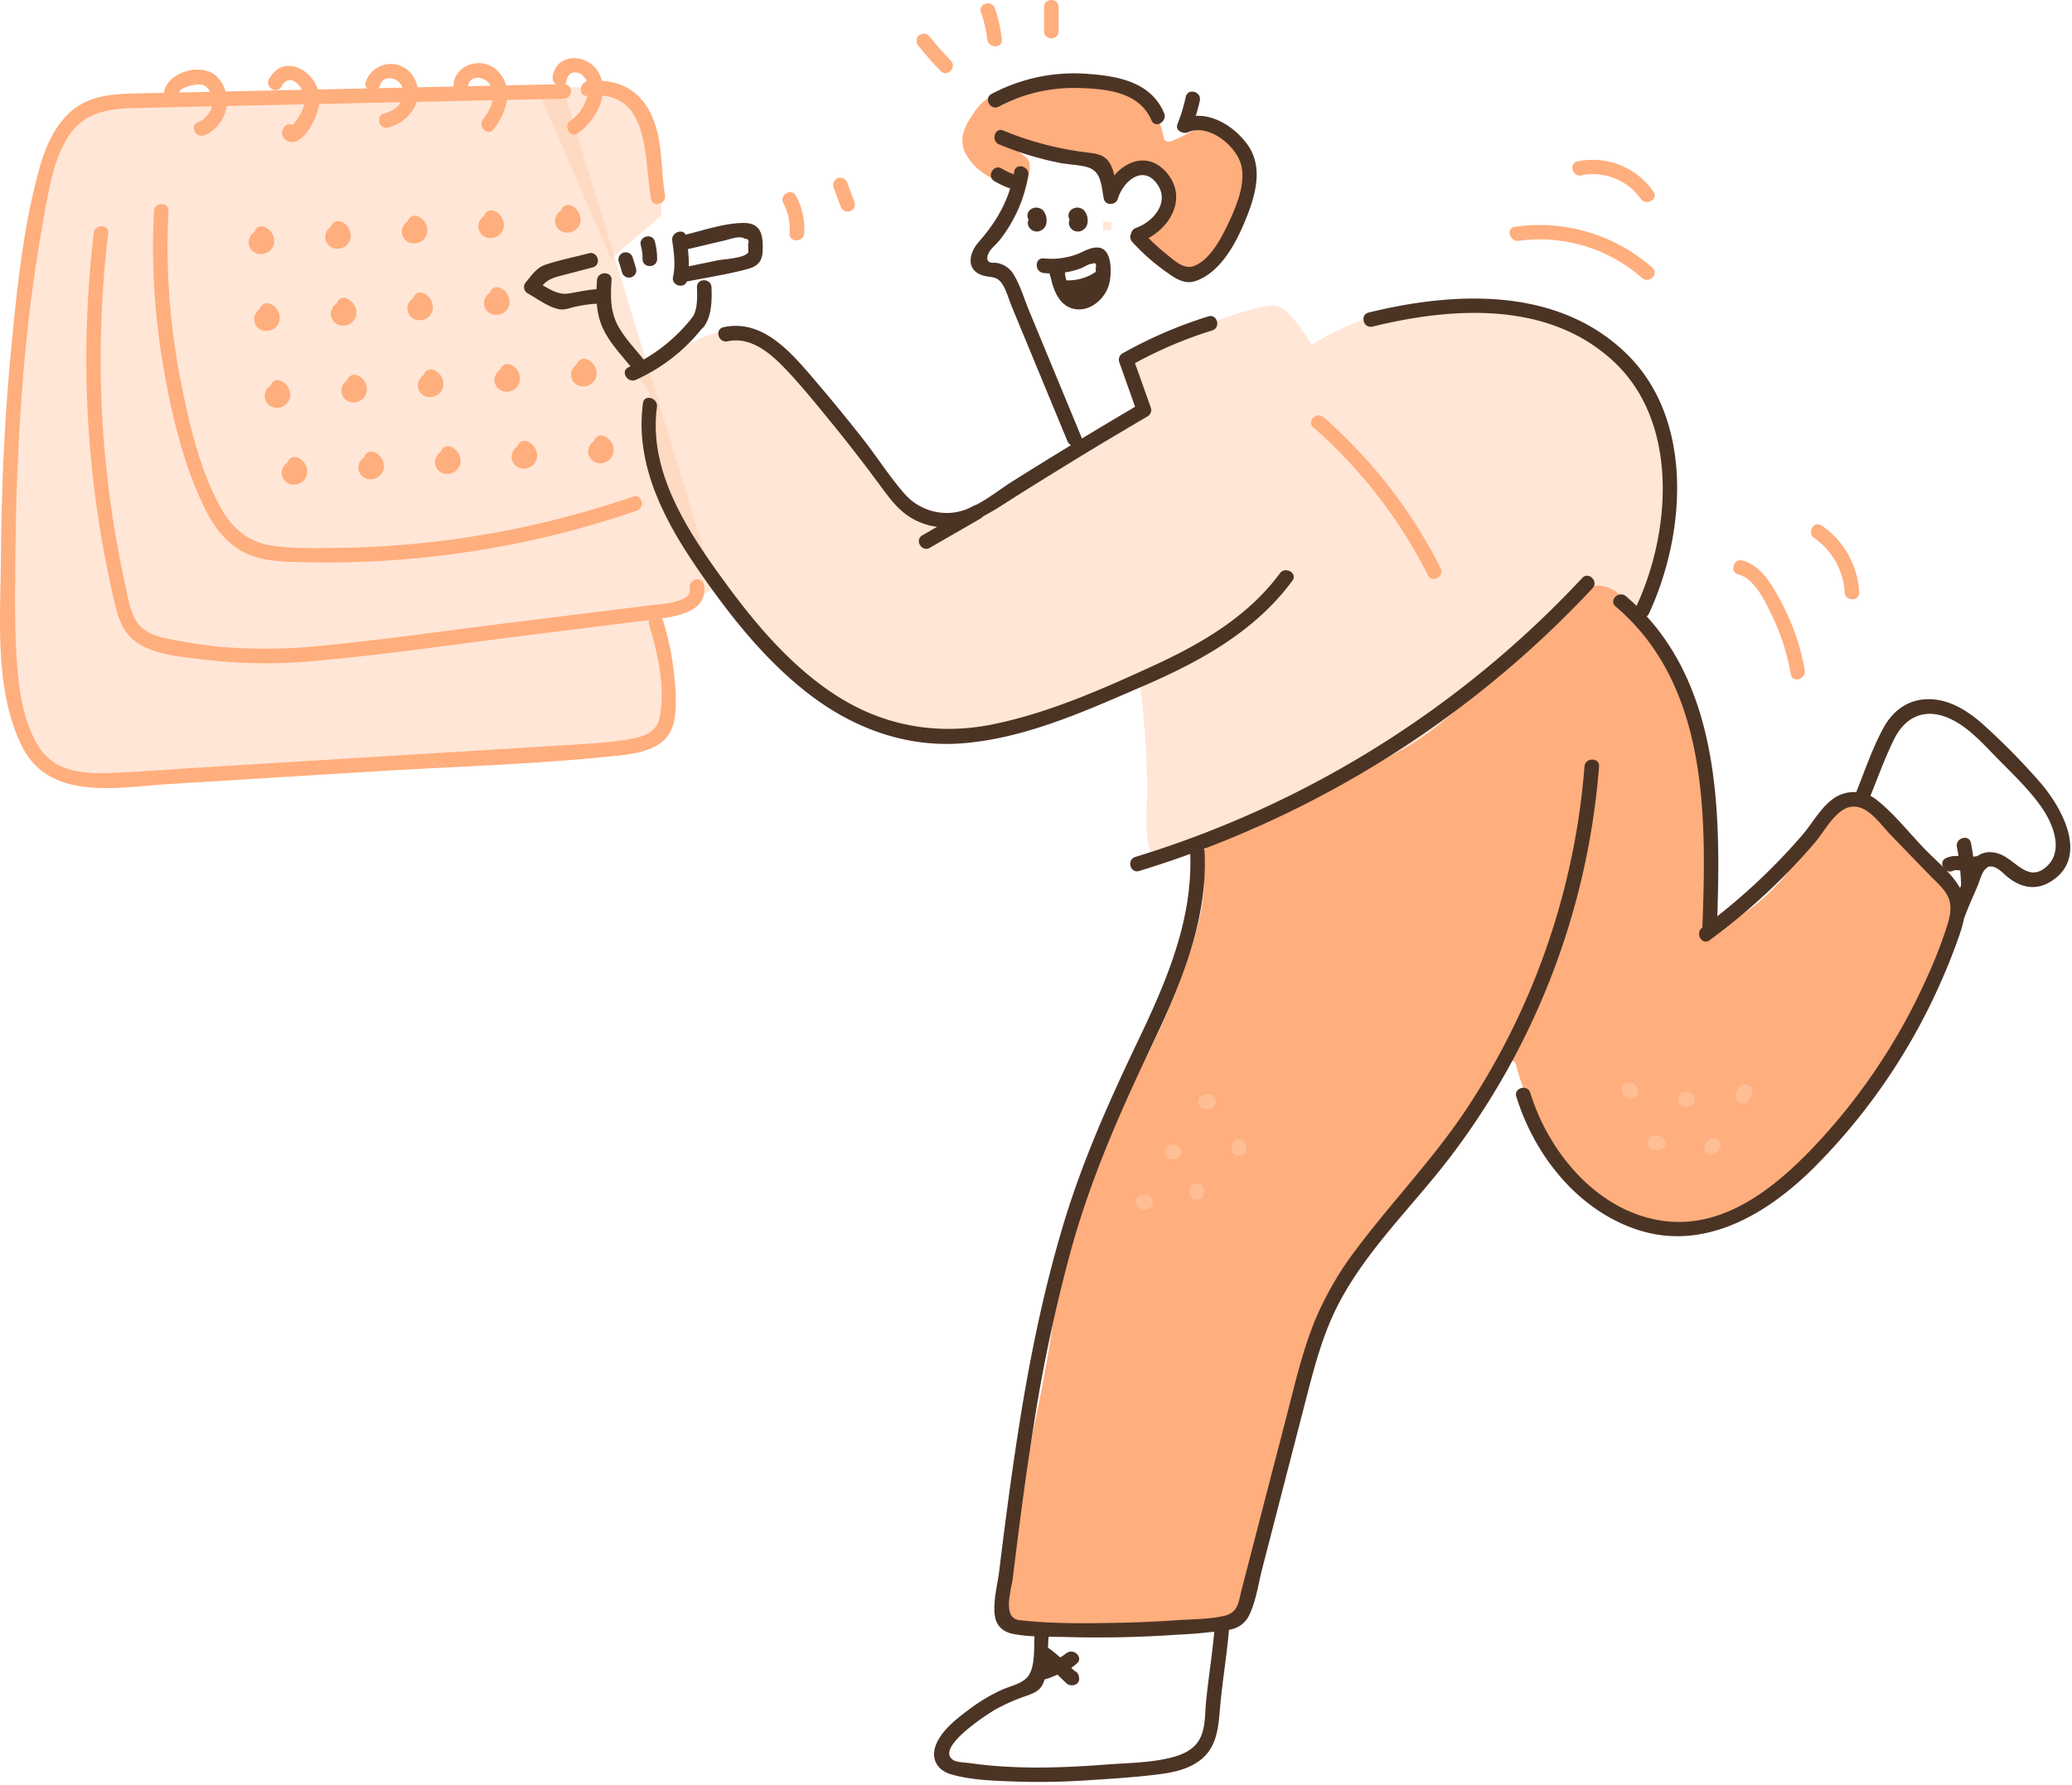 <svg width="527" height="454" viewBox="0 0 527 454" fill="none" xmlns="http://www.w3.org/2000/svg">
    <path opacity=".5" d="M171.555 90.229s12.543-11.233 22.723-2.885c10.181 8.348 22.236 23.566 26.396 28.953 4.16 5.386 8.431 19.998 27.781 12.598 19.351-7.4 40.471-20.974 40.799-22.388.327-1.415 2.39-.279.237-6.355-2.153-6.077-5.721-8.362 4.285-12.487s27.914-11.15 31.412-9.756c3.498 1.394 8.432 9.819 8.432 9.819s20.158-13.888 44.428-9.819c24.27 4.07 43.251 10.062 45.209 33.803 1.958 23.74-6.543 50.609-14.772 58.288-8.229 7.679-89.889 51.62-89.889 51.62l-6.173-10.689-18.382 7.323s-2.989-.111-2.376-13.239-1.819-32.088-1.819-32.088-38.325 17.246-52.261 14.396c-13.936-2.85-32.854-12.682-39.864-20.396-7.01-7.714-25.908-30.067-27.782-36.569-1.875-6.501-3.798-28.457-4.982-30.66-1.185-2.201-3.331-3.4-2.397-4.926.933-1.526 8.995-4.543 8.995-4.543z" fill="#FFCEB1"/>
    <path d="M318.269 211.161s-14.815-.822-12.341 10.968-12.863 45.634-16.675 50.477c-3.811 4.842-18.744 37.3-20.778 58.142-2.035 20.841-10.508 53.027-11.602 61.841-1.094 8.815-3.484 21.602 1.679 22.124 5.163.523 43.453-.906 43.453-.906s13.936 4.181 17.023-14.389c3.087-18.57 15.414-61.751 17.887-68.329 2.474-6.578 29.726-34.416 33.58-42.094 3.853-7.679 13.936-23.518 15.162-17.964 1.227 5.553 12.633 38.763 30.771 39.76 18.138.996 29.448 1.017 43.147-14.584 13.699-15.602 32.13-43.6 32.889-48.268.76-4.669 11.986-12.857-2.571-28.918-14.556-16.062-20.319-23.141-28.75-6.968-8.432 16.173-20.124 21.733-20.124 21.733s-5.798 4.878-5.798-8.564c0-13.441 1.478-40.686-8.292-52.874-9.769-12.187-14.249-28.457-25.168-21.865-10.92 6.591-27.176 30.443-45.293 40.317M259.089 50.734s4.926-8.431 1.784-10.793c-3.143-2.363-5.826-4.655-2.579-3.554 3.248 1.1 20.417 3.602 21.518 5.08 1.101 1.477 3.01 5.888 3.01 5.888s5.749-8.362 10.452-3.937c4.704 4.424 6.829 4.877 3.805 8.877-3.024 4-9.059 7.08-4.181 10.78 4.878 3.7 5.317 11.037 12.173 5.88 6.857-5.156 13.776-14.883 12.731-21.335-1.045-6.453-1.352-13.644-7.212-15.498-5.86-1.853-13.887 6.808-14.633 2.836-.746-3.971-3.637-13.239-11.741-13.239s-30.116-1.317-35.252 5.26c-5.135 6.579-5.574 10.181-1.338 14.913 4.237 4.731 11.379 5.038 11.463 8.842z" fill="#FFAE7D"/>
    <path opacity=".5" d="m166.88 158.475 15.023-9.017-38.422-126.206-109.74 2.383c-3.485.077-7.108.174-10.341 1.52-8.216 3.413-11.24 13.315-12.961 22.04-6.913 35.084-8.613 71.004-8.362 106.758.07 9.894.32 19.984 3.61 29.321 1.268 3.596 3.066 7.157 6.04 9.554 5.102 4.111 12.32 3.916 18.864 3.484l114.973-7.059a132.857 132.857 0 0 0 15.33-1.533c2.969-.53 6.202-1.47 7.784-4.041.947-1.547 1.128-3.443 1.205-5.261a63.3 63.3 0 0 0-3.003-21.943z" fill="#FFCEB1"/>
    <path opacity=".5" d="m155.41 65.806 12.849-10.954s-.202-16.465-4.828-23.245c-4.627-6.78-11.414-11.846-26.431-8.223" fill="#FFCEB1"/>
    <path d="M257.967 43.64c-1.198 7.01-4.334 12.543-8.982 17.846-3.073 3.484-3.163 8.055 2.167 8.842 1.707.25 2.711.32 3.763 1.916 1.052 1.596 1.686 3.98 2.446 5.812l4.717 11.393 9.421 22.778c.899 2.174 4.481 1.22 3.575-.982l-8.906-21.518-4.452-10.758c-1.213-2.934-2.174-6.272-3.805-8.99a6.171 6.171 0 0 0-4.376-3.093c-.543-.112-1.393.063-1.874-.216-.822-.509-.62-1.575-.056-2.564.565-.99 1.861-2.028 2.641-3.01a36.242 36.242 0 0 0 7.296-16.473c.397-2.335-3.171-3.331-3.575-.983zM254.176 36.749a81.29 81.29 0 0 0 15.379 4.69c2.209.432 4.696.46 6.863 1.045 3.819 1.031 3.659 4.815 4.334 8.076.384 1.853 3.08 1.672 3.568 0 1.394-4.676 6.745-8.954 10.243-3.359 2.843 4.543-1.393 9.289-5.609 10.759-2.23.78-1.268 4.362.982 3.568 7.003-2.453 12.425-10.599 7.017-17.33-5.748-7.114-14.11-1.826-16.201 5.38h3.568c-.543-2.635-.697-6.077-2.244-8.362-1.344-1.972-3.484-2.175-5.658-2.44a81.09 81.09 0 0 1-21.259-5.574c-2.202-.906-3.164 2.676-.983 3.575v-.028z" fill="#4C3425"/>
    <path d="M252.915 46.072a22.088 22.088 0 0 0 5.679 2.377c2.306.613 3.289-2.955.982-3.568a18.708 18.708 0 0 1-4.794-2.007c-2.09-1.22-3.923 1.979-1.867 3.198zM254.072 27.105a40.414 40.414 0 0 1 20.695-4.697c6.912.202 15.044 1.073 18.117 8.216.934 2.18 4.125.3 3.198-1.875-3.289-7.706-11.309-9.33-18.904-9.915a44.688 44.688 0 0 0-24.995 5.073c-2.09 1.142-.223 4.34 1.868 3.198h.021zM301.58 24.68a42.271 42.271 0 0 1-2.09 6.864c-.697 1.68 1.435 2.662 2.717 2.09 5.185-2.306 12.201 3.45 13.47 8.32 1.268 4.871-1.394 10.947-3.484 15.33-1.722 3.596-4.662 9.1-8.731 10.452-2.509.85-5.157-1.784-6.969-3.233a51.708 51.708 0 0 1-5.895-5.574c-1.609-1.756-4.222.864-2.613 2.62a53.494 53.494 0 0 0 8.578 7.58c2.397 1.687 4.717 3.394 7.714 2.293 6.229-2.292 10.041-9.511 12.403-15.218 2.557-6.202 4.878-13.644.481-19.594-3.791-5.108-10.571-9.003-16.807-6.223l2.717 2.09c.89-2.224 1.59-4.52 2.091-6.863.508-2.32-3.059-3.31-3.568-.982l-.014.048zM274.927 56.134a1.394 1.394 0 0 1-1.568.188 1.723 1.723 0 0 1-.432-.466c-.056-.147-.063-.147 0 0v.118c0 .056 0 .119.035.174.035.056 0 .077 0-.195-.014.1-.014.2 0 .3v-.21l.105-.23c.234-.376.643-.609 1.087-.62.619.021 1.156.433 1.337 1.025a1.86 1.86 0 0 0-2.278-1.296 1.902 1.902 0 0 0-1.289 2.278 2.306 2.306 0 0 0 2.892 1.603 2.612 2.612 0 0 0 1.818-2.613 3.83 3.83 0 0 0-.906-2.662 2.417 2.417 0 0 0-3.442 0 1.903 1.903 0 0 0 0 2.62 1.874 1.874 0 0 0 2.62 0l.021-.014zM264.51 56.134a1.394 1.394 0 0 1-1.568.188 1.686 1.686 0 0 1-.425-.466c-.063-.147-.07-.147 0 0v.292-.195c-.01.1-.01.2 0 .3v-.21l.105-.23a1.336 1.336 0 0 1 1.094-.62 1.44 1.44 0 0 1 1.33 1.025 1.86 1.86 0 0 0-2.271-1.296 1.902 1.902 0 0 0-1.296 2.278 2.313 2.313 0 0 0 2.892 1.603 2.612 2.612 0 0 0 1.818-2.613 3.832 3.832 0 0 0-.899-2.662 2.417 2.417 0 0 0-3.442 0 1.89 1.89 0 0 0 0 2.62c.726.711 1.887.711 2.613 0l.049-.014zM265.458 69.457c2.191.203 4.4.083 6.557-.355a20.412 20.412 0 0 0 2.926-.857c.76-.286 2.091-1.227 2.899-1.143.822-.411 1.101 0 .829 1.247.069.632.085 1.268.049 1.902a5.066 5.066 0 0 1-2.446 4.098c-3.895 2.46-5.135-2.885-5.616-5.575-.342-1.867-3.108-1.658-3.575 0a1.993 1.993 0 0 0 .272 1.86c1.428 1.875 4.641 0 3.198-1.867l.105.99h-3.575c.697 3.776 2.272 8.48 6.78 8.926 3.853.383 7.4-3.01 8.271-6.536.593-2.383.857-8.473-2.439-9.121-1.985-.39-3.985.947-5.734 1.63a18.816 18.816 0 0 1-8.501 1.073c-2.377-.202-2.363 3.484 0 3.707v.021z" fill="#4C3425"/>
    <path d="M270.691 74.997c3.4.257 6.791-.61 9.651-2.467l-1.875-3.191c-1.909 1.359-2.94 3.317-5.261 4.18-1.888.697-1.707 3.631.488 3.638 1.266.01 2.515-.3 3.63-.899 1.61-.815.885-3.568-.933-3.45h-.432c-2.363.161-2.383 3.868 0 3.708l.432-.035-.934-3.45a3.485 3.485 0 0 1-1.763.398l.495 3.637a12.532 12.532 0 0 0 3.358-1.776c1.046-.802 1.742-2.021 2.788-2.788 1.909-1.358.16-4.501-1.875-3.191a12.215 12.215 0 0 1-7.776 1.958c-2.376-.181-2.369 3.484 0 3.7l.007.028zM185.025 86.829c6.062-1.324 11.149 3.198 15.009 7.295 4.181 4.425 7.992 9.191 11.846 13.895a421.204 421.204 0 0 1 11.971 15.469c2.787 3.784 5.296 7.268 9.755 9.205 9.693 4.222 17.344-1.742 25.274-6.731a1229.408 1229.408 0 0 1 33.014-20.055 1.88 1.88 0 0 0 .851-2.09l-4.544-12.793-.85 2.09a107.257 107.257 0 0 1 20.967-9.059c2.265-.696 1.296-4.278-.982-3.574a111.715 111.715 0 0 0-21.852 9.428 1.867 1.867 0 0 0-.85 2.09l4.536 12.794.85-2.091a1278.96 1278.96 0 0 0-32.43 19.692c-4.661 2.927-9.615 7.372-15.26 8.013a14.287 14.287 0 0 1-12.291-4.829c-3.805-4.341-6.969-9.365-10.571-13.936a423.374 423.374 0 0 0-11.846-14.473c-5.923-6.926-13.316-16.173-23.594-13.936-2.327.509-1.338 4.076.99 3.568l.007.028z" fill="#4C3425"/>
    <path d="M163.528 102.584c-2.091 15.699 5.491 29.921 14.131 42.457 7.902 11.462 16.724 22.667 27.768 31.266 11.379 8.856 24.918 13.936 39.46 12.765 15.839-1.268 30.897-8.083 45.293-14.298 14.633-6.272 28.918-13.992 38.534-27.058 1.393-1.916-1.791-3.762-3.192-1.867-7.964 10.807-19.677 17.727-31.67 23.259-13.114 6.056-26.98 12.195-41.174 15.114-14.431 2.955-28.367.411-40.708-7.776-10.863-7.198-19.58-17.42-27.217-27.831-9.442-12.898-19.922-28.283-17.657-45.09.313-2.328-3.248-3.338-3.568-.983v.042zM161.737 96.612a45.034 45.034 0 0 0 17.065-13.385c1.45-1.861-1.149-4.495-2.62-2.62a42.656 42.656 0 0 1-16.319 12.807c-2.167.982-.286 4.18 1.874 3.198zM170.977 61.235c.418 2.947.906 6.201.209 9.142-.551 2.313 3.017 3.303 3.568.982.864-3.63.306-7.47-.202-11.114-.328-2.348-3.896-1.345-3.575.99z" fill="#4C3425"/>
    <path d="M151.842 71.29c-.306 4.487-.285 8.772 1.812 12.863 1.93 3.762 5.024 6.842 7.595 10.152 1.464 1.882 4.063-.76 2.62-2.62-2.167-2.787-4.717-5.372-6.487-8.445-2.174-3.763-2.132-7.728-1.839-11.95.16-2.377-3.54-2.363-3.701 0zM157.417 66.614l.76 2.557a1.852 1.852 0 1 0 3.567-.982l-.78-2.536a1.854 1.854 0 1 0-3.568.982l.021-.02zM162.992 62.412c.302 1.137.45 2.309.439 3.484 0 2.383 3.679 2.39 3.7 0a16.62 16.62 0 0 0-.572-4.46c-.62-2.299-4.181-1.323-3.567.983v-.007zM174.838 63.395c3.1-.697 6.187-1.47 9.288-2.174 1.443-.327 4.007-1.393 5.324-.502.864.035 1.136.488.829 1.352l.056 2.09c-.976 1.59-6.272 1.729-7.916 2.091l-9.505 1.958c-2.334.48-1.344 4.049.983 3.568 5.393-1.108 10.975-1.923 16.291-3.359 3.519-.947 3.923-2.933 3.798-6.355-.146-3.679-1.435-5.477-5.338-5.344-4.919.16-10.027 1.986-14.793 3.1-2.32.544-1.338 4.112.983 3.568v.007z" fill="#4C3425"/>
    <path d="M149.752 64.433c-3.638.962-7.449 1.693-11.017 2.906-2.25.766-3.442 2.599-4.919 4.383a1.872 1.872 0 0 0 .376 2.906c2.446 1.303 5.512 3.728 8.313 4.069 1.185.146 2.32-.32 3.484-.6a33.454 33.454 0 0 1 6.439-.87c2.376-.098 2.383-3.805 0-3.7-2.788.111-5.282.745-7.986 1.156-2.927.44-5.811-1.902-8.362-3.247l.377 2.906c1.825-2.216 2.724-3.296 5.623-4.056l8.682-2.278c2.3-.606 1.324-4.181-.989-3.575h-.021zM177.269 73.08c.084 2.649.209 5.93-1.436 8.16-1.393 1.917 1.791 3.763 3.192 1.868 2.028-2.739 2.055-6.76 1.944-10.027-.077-2.376-3.784-2.39-3.7 0zM289.741 221.557a262.832 262.832 0 0 0 115.308-71.917c1.624-1.742-.989-4.362-2.62-2.613a258.988 258.988 0 0 1-113.67 70.956c-2.272.697-1.303 4.271.982 3.574z" fill="#4C3425"/>
    <path d="M302.702 216.561c.85 17.26-6.09 33.21-13.379 48.456-7.288 15.246-14.075 30.465-18.932 46.686-4.913 16.41-8.362 33.224-11.052 50.122-1.337 8.362-2.501 16.724-3.595 25.085-.544 4.181-1.073 8.39-1.589 12.627-.439 3.595-1.672 8.006-1.094 11.608.418 2.641 2.258 4.07 4.801 4.53 4.46.808 9.323.641 13.839.759 9.142.242 18.28.047 27.412-.585 4.474-.193 8.935-.614 13.365-1.261a6.635 6.635 0 0 0 5.387-4.021c1.672-3.63 2.257-8.02 3.254-11.846l3.811-14.744 6.92-26.8c2.257-8.724 4.445-17.559 8.647-25.593 7.393-14.111 19.253-25.19 28.771-37.802a188.14 188.14 0 0 0 37.44-98.787c.181-2.376-3.526-2.363-3.7 0a183.912 183.912 0 0 1-29.482 86.3c-8.418 12.912-19.086 23.886-28.319 36.157a82.35 82.35 0 0 0-10.933 18.877c-3.093 7.713-4.954 15.859-7.03 23.886l-6.773 26.103-3.289 12.731-1.394 5.358c-.794 3.08-.815 5.805-4.411 6.627-3.895.892-8.299.843-12.292 1.122-4.557.316-9.123.522-13.699.62-8.598.181-17.476.32-26.04-.634-4.557-.509-2.125-7.581-1.749-10.703.516-4.209 1.043-8.418 1.582-12.626 1.087-8.474 2.258-16.933 3.603-25.371a402.415 402.415 0 0 1 10.083-47.112c5.03-17.629 12.305-34.039 20.158-50.553 7.359-15.476 14.215-31.726 13.351-49.216-.118-2.369-3.818-2.383-3.7 0h.028zM385.686 278.988c4.55 14.766 15.392 28.569 30.36 33.691 17.218 5.881 33.307-3.728 45.251-15.588a155.191 155.191 0 0 0 31.621-45.662 156.46 156.46 0 0 0 5.066-12.466c1.505-4.229 2.919-8.856.578-13.016-2.09-3.756-5.972-6.822-8.947-9.902-3.944-4.069-7.728-8.94-12.159-12.473a9.254 9.254 0 0 0-9.756-1.24c-4.006 1.916-6.494 6.836-9.302 10.09a154.723 154.723 0 0 1-25.448 23.559c-1.895 1.394-.055 4.613 1.868 3.198a161.425 161.425 0 0 0 18.744-16.117 152.652 152.652 0 0 0 8.215-8.94c2.3-2.724 5.066-8.097 8.759-8.842 4.327-.864 7.616 4.278 10.222 6.968l10.028 10.368c1.526 1.575 3.484 3.213 4.55 5.198 1.331 2.544.634 5.324-.168 7.895a117.775 117.775 0 0 1-4.989 12.78 154.187 154.187 0 0 1-26.701 40.924c-10.362 11.378-24.256 23.607-40.861 21.092-16.431-2.481-28.716-17.351-33.392-32.499-.696-2.272-4.271-1.303-3.567.982h.028z" fill="#4C3425"/>
    <path d="M410.924 154.273c23.622 20.082 23.127 53.438 22.061 81.757-.091 2.383 3.616 2.383 3.7 0 1.08-29.266 1.24-63.626-23.148-84.37-1.805-1.54-4.432 1.066-2.613 2.613zM263.284 414.198c-.544 3.581.397 9.755-2.014 12.466-1.575 1.755-4.564 2.285-6.745 3.309a44.072 44.072 0 0 0-7.421 4.404c-3.289 2.411-7.533 5.575-9.059 9.484-1.359 3.484.307 6.438 3.805 7.47 5.149 1.519 11.149 1.651 16.472 1.86 6.302.201 12.609.078 18.898-.369 5.755-.363 11.546-.739 17.267-1.45 3.783-.466 7.727-1.261 10.814-3.651 4.258-3.296 4.592-8.362 5.017-13.33.586-6.829 1.777-13.588 2.314-20.423.188-2.37-3.519-2.363-3.7 0-.502 6.403-1.589 12.723-2.195 19.113-.307 3.192-.091 6.871-1.847 9.7-1.435 2.313-3.993 3.484-6.529 4.181-5.477 1.47-11.456 1.484-17.086 1.902-6.515.495-13.051.836-19.587.739-3.366-.049-6.731-.21-10.076-.523a98.581 98.581 0 0 1-4.878-.578c-1.163-.175-3.303-.147-4.334-.83-4.613-3.024 8.557-11.553 10.912-12.891a49.416 49.416 0 0 1 8-3.484c1.797-.641 3.268-1.303 4.034-3.142 1.61-3.861.885-8.864 1.498-12.94.349-2.327-3.212-3.331-3.567-.983l.007-.034zM475.121 203.963c2.167-5.261 4.09-10.738 6.592-15.846 2.592-5.303 7.128-7.895 12.954-5.818 5.449 1.937 9.65 6.87 13.601 10.87 3.812 3.86 7.902 7.755 11.017 12.222 2.787 3.979 5.7 10.933 1.345 14.954-4.766 4.396-7.86-1.582-12.076-3.115-3.101-1.129-5.895-.188-7.407 2.745a109.141 109.141 0 0 0-4.947 12.09c-.83 2.237 2.745 3.205 3.567.989.997-2.696 2.216-5.288 3.317-7.936.544-1.317 1.268-4.453 2.975-4.697 1.708-.244 3.429 1.756 4.558 2.669 3.261 2.627 7.037 3.526 10.814 1.261 10.348-6.194 2.787-19.399-2.934-25.782-4.41-5.02-9.107-9.78-14.068-14.256-3.972-3.519-8.682-6.557-14.187-6.453-5.115.098-8.905 3.031-11.268 7.421-3.01 5.575-5.038 11.846-7.449 17.699-.905 2.202 2.676 3.157 3.568.983h.028zM236.484 139.347l12.863-7.414c2.091-1.184.202-4.383-1.867-3.191l-12.863 7.414c-2.091 1.185-.202 4.39 1.867 3.191z" fill="#4C3425"/>
    <path d="M349.11 83.073c20.458-5.01 44.826-6.557 61.389 8.954 16.563 15.511 14.501 43.244 5.7 62.198-.996 2.146 2.195 4.027 3.198 1.867 9.331-20.096 11.546-49.195-5.574-65.981-17.483-17.176-43.621-16.027-65.723-10.606-2.314.565-1.331 4.14.982 3.568h.028zM271.22 420.511a9.663 9.663 0 0 1-3.386 1.881c-1.115.348-2.091 1.164-3.31 1.08a1.867 1.867 0 0 0-1.784 1.394l-.111.32c-.781 2.258 2.787 3.226 3.567.983l.112-.321-1.784 1.394c1.812.132 3.198-.85 4.878-1.394a13.674 13.674 0 0 0 4.452-2.669c1.854-1.498-.78-4.097-2.62-2.62l-.014-.048z" fill="#4C3425"/>
    <path d="M264.552 422.239c2.459 1.651 4.571 3.999 6.759 5.999 1.059.969 3.351.397 3.156-1.31l-.042-.341c-.264-2.342-3.964-2.37-3.7 0l.042.341 3.157-1.31c-2.425-2.216-4.766-4.738-7.505-6.571-1.986-1.331-3.839 1.875-1.867 3.192zM497.732 215.467c.615 3.218.971 6.48 1.066 9.755.077 2.376 3.777 2.39 3.707 0a68.075 68.075 0 0 0-1.205-10.766c-.446-2.334-4.014-1.344-3.568.983v.028z" fill="#4C3425"/>
    <path d="M496.806 221.488c.871-.419 2.683.202 3.644.209a17.496 17.496 0 0 0 3.937-.439c2.328-.509 1.345-4.077-.982-3.575-1.54.322-3.123.381-4.683.174a6.186 6.186 0 0 0-3.784.432c-2.139 1.045-.264 4.237 1.868 3.199z" fill="#4C3425"/>
    <path d="M39.148 53.688a179.653 179.653 0 0 0 2.32 39.14c2.09 12.292 5.114 25.302 10.647 36.555 2.09 4.271 5.059 8.362 9.289 10.773 4.877 2.745 10.758 2.731 16.208 2.857a241.207 241.207 0 0 0 39.467-2.328 241.886 241.886 0 0 0 44.902-10.786c2.244-.767 1.282-4.341-.982-3.568a239.972 239.972 0 0 1-73.618 13.016c-5.805.098-11.846.279-17.595-.446-6.013-.752-10.27-3.964-13.274-9.128-5.749-9.894-8.46-22.36-10.654-33.447a174.8 174.8 0 0 1-3.003-42.61c.118-2.383-3.589-2.376-3.707 0v-.028z" fill="#FFAE7D"/>
    <path d="m143.481 21.398-106.96 2.328c-6.495.14-13.143.076-18.355 4.522-4.362 3.728-6.696 9.358-8.187 14.759-4.265 15.385-5.832 31.955-7.317 47.815C1.052 107.956.37 125.168.23 142.386c-.132 15.33-1.644 33.022 5.247 47.223 6.968 14.382 24.55 10.633 37.573 9.832l52.644-3.234c19.573-1.198 39.321-1.742 58.831-3.728 6.069-.62 14.856-1.101 16.724-8.264 1.059-4.041.599-8.814.174-12.919a69.327 69.327 0 0 0-2.752-13.295c-.697-2.271-4.279-1.303-3.568.983 2.209 7.149 4.132 15.915 2.703 23.413-.829 4.396-4.877 5.177-8.703 5.79-4.055.662-8.173.92-12.271 1.178-15.664.989-31.356 1.923-47 2.884l-48.483 2.976c-7.665.474-15.33 1.059-22.995 1.394-6.92.306-14.348-.196-18.452-6.599-4-6.272-5.107-14.529-5.623-21.769-.558-7.665-.432-15.448-.397-23.155.076-15.399.578-30.799 1.763-46.156a421.379 421.379 0 0 1 6.271-47.913c1.087-5.63 2.348-11.49 5.519-16.368 4.18-6.397 10.57-7.038 17.643-7.198 36.118-.795 72.236-1.58 108.354-2.355 2.376-.05 2.383-3.75 0-3.7l.049-.008z" fill="#FFAE7D"/>
    <path d="M23.86 59.318a270.577 270.577 0 0 0-.997 54.212 270.003 270.003 0 0 0 5.972 38.422c.745 3.206 1.484 6.557 3.56 9.205 4.293 5.491 13.54 5.86 19.852 6.662a130.315 130.315 0 0 0 27.824.306c18.208-1.595 36.36-4.341 54.491-6.592l31.217-3.902c5.114-.634 14.584-1.547 13.239-8.926-.418-2.341-3.985-1.352-3.567.983.662 3.679-7.756 3.999-9.693 4.243l-12.229 1.519-23.768 2.955c-16.104 2.007-32.207 4.355-48.366 5.881-8.147.842-16.354.949-24.52.32a111.87 111.87 0 0 1-11.484-1.602c-3.874-.746-8.432-1.331-10.703-4.962-1.75-2.787-2.216-6.501-2.913-9.671a264.267 264.267 0 0 1-2.3-11.7 269.998 269.998 0 0 1-3.065-24.472 270.546 270.546 0 0 1 1.1-52.895c.28-2.362-3.42-2.34-3.7 0l.05.014zM149.508 24.388c15.894-1.854 14.243 15.42 16.069 26.179.39 2.341 3.965 1.352 3.567-.983-1.24-7.316-.383-15.19-4.243-21.83-3.366-5.784-8.933-7.826-15.393-7.074-2.341.272-2.369 3.98 0 3.708zM45.398 23.746c.452-1.303 2.034-1.686 3.226-1.986 1.95-.488 3.595-.564 4.696 1.394 1.812 3.205.056 6.627-3.059 8.013-2.174.969-.292 4.181 1.868 3.199 5.637-2.502 7.588-10.111 3.17-14.738-3.581-3.749-11.81-1.68-13.47 3.157-.773 2.257 2.788 3.233 3.569.982v-.02zM71.584 22.018c2.292-4.146 6.117.62 5.93 3.554a8.954 8.954 0 0 1-1.394 3.965 17.117 17.117 0 0 1-1.498 2.09c-1.171.844-.92 1.75.738 2.725 1.24-2.042-1.965-3.902-3.198-1.867-1.45 2.39 1.268 4.515 3.519 3.296 2.982-1.631 5.316-6.732 5.574-9.965.495-6.877-8.724-13.163-12.849-5.672-1.15 2.09 2.042 3.958 3.191 1.868l-.013.006zM96.613 21.754c1.108-3.199 5.164-1.84 5.867.836.851 3.212-1.93 5.574-4.752 6.271-2.306.578-1.33 4.18.983 3.568 5.644-1.394 9.804-7.498 6.403-12.982a6.738 6.738 0 0 0-12.075 1.331c-.78 2.258 2.787 3.226 3.574.983v-.007zM118.953 22.13c.557-3.31 4.439-2.836 5.791-.384 1.588 2.885 0 6.223-1.854 8.55-1.47 1.847 1.129 4.48 2.613 2.62 3.435-4.313 5.477-10.793.808-15.107-3.595-3.316-10.076-1.728-10.933 3.331-.39 2.334 3.178 3.33 3.575.99z" fill="#FFAE7D"/>
    <path d="M144.136 20.45c.404-2.431 2.933-2.599 4.39-.933 1.108 1.26 1.157 2.968.906 4.515a10.167 10.167 0 0 1-4.348 6.654c-1.938 1.394-.084 4.572 1.867 3.199 4.627-3.254 8.438-10.076 5.198-15.602-2.752-4.69-10.563-5.003-11.581 1.185-.383 2.334 3.185 3.33 3.568.982zM67.626 58.865a2.927 2.927 0 0 0-2.787.056 3.365 3.365 0 0 0-1.491 1.993 2.99 2.99 0 0 0 2.856 3.714 3.4 3.4 0 0 0 3.485-2.64 3.902 3.902 0 0 0-2.648-4.342 1.868 1.868 0 0 0-2.279 1.29 1.91 1.91 0 0 0 1.296 2.278c-.418-.154.14.181-.174-.105.125.112.237.356.105.07 0 .063.153.411.104.174-.056-.125-.063-.104 0 .063v-.21c-.132.391.077-.299 0 .084.097-.209.111-.257.049-.146-.063.112-.042.077.097-.132.14-.21.265-.126 0 0-.264.125.39-.126 0 0-.216.056.397 0 .063 0 .272.048.334.056.195 0-.14-.056-.084 0 .16.09-.264-.146.175.175.223.272.05.098.091.564.098.404.007-.16-.09.397 0 .063-.098.23-.118.279-.042.16.077-.118.042-.076-.097.126.12-.112.12-.112 0 0a.53.53 0 0 1-.307.16h.112a1.01 1.01 0 0 1-.844-.112 1.91 1.91 0 0 0 2.537-.696c.418-.802.285-2.09-.697-2.537l-.014-.077zM87.109 57.507a2.927 2.927 0 0 0-2.788.056 3.4 3.4 0 0 0-1.512 1.992 2.982 2.982 0 0 0 2.864 3.707 3.393 3.393 0 0 0 3.484-2.634 3.895 3.895 0 0 0-2.648-4.34 1.846 1.846 0 0 0-2.271 1.288 1.902 1.902 0 0 0 1.289 2.279c-.418-.16.146.181-.174-.111.125.118.243.362.104.076 0 .063.153.411.105.174-.056-.125-.056-.111 0 .056v-.202c-.133.39.07-.307 0 .077.097-.202.111-.251.041-.14-.07.112-.041.07.098-.132.14-.202.265-.125 0-.042-.265.084.39-.118 0 0-.216.056.404 0 .063 0 .271.049.334.056.195 0-.14-.056-.084 0 .167.084-.272-.14.167.18.216.272.049.09.098.57.098.404 0-.168-.091.404 0 .07-.098.222-.112.278-.042.16.07-.119.042-.077-.098.118.119-.111.126-.111 0 0a.564.564 0 0 1-.313.16l.111-.035a.99.99 0 0 1-.836-.104c.894.483 2.01.176 2.53-.697.424-.794.285-2.09-.697-2.53l.014-.006zM106.591 56.148a2.947 2.947 0 0 0-2.787.05 3.435 3.435 0 0 0-1.512 1.999 2.995 2.995 0 0 0 2.864 3.707 3.38 3.38 0 0 0 3.484-2.634 3.91 3.91 0 0 0-2.641-4.348 1.867 1.867 0 0 0-2.278 1.296 1.909 1.909 0 0 0 1.296 2.279c-.418-.16.139.18-.181-.112.132.119.243.363.104.077 0 .063.16.41.105.174-.056-.237-.056-.111 0 .056v-.202c-.133.39.076-.307 0 .076.097-.209.111-.25.041-.139-.069.111-.041.07.105-.14.146-.208.265-.118 0-.034-.265.083.383-.126 0 0-.216.056.404 0 .063-.035.271.049.341.056.195 0-.147-.056-.077 0 .167.083-.272-.139.167.182.223.272.056.09.091.572.097.404.007-.167-.097.398 0 .07-.104.223-.118.279-.048.153.069-.125.042-.07-.098.126.126-.112.126-.119 0 0a.514.514 0 0 1-.313.153h.118a.982.982 0 0 1-.843-.111 1.896 1.896 0 0 0 2.495-.683c.425-.795.285-2.09-.662-2.53l.006-.007zM126.061 54.782a2.935 2.935 0 0 0-2.788.056 3.408 3.408 0 0 0-1.519 1.993 2.995 2.995 0 0 0 2.864 3.714 3.4 3.4 0 0 0 3.484-2.64 3.902 3.902 0 0 0-2.648-4.342c-.986-.263-2 .314-2.278 1.296a1.895 1.895 0 0 0 1.296 2.272c-.418-.154.139.181-.174-.105.125.112.237.363.097.07.035.063.161.411.105.181-.056-.23-.056-.111 0 .056v-.21c-.133.391.076-.299 0 .084.097-.209.111-.257.049-.139-.063.119-.042.07.097-.14.139-.208.265-.125 0-.034-.265.09.383-.125 0 0-.216.056.397 0 .063 0 .272.049.334.056.195 0s-.084 0 .16.09c-.272-.146.174.175.223.272.049.098.091.565.098.404.007-.16-.091.398 0 .063-.098.23-.119.279-.049.16.07-.118.042-.076-.091.126.119-.112.119-.119 0 0a.554.554 0 0 1-.306.153h.111a.99.99 0 0 1-.843-.111 1.909 1.909 0 0 0 2.55-.76c.419-.801.279-2.125-.696-2.536v.027zM145.571 53.424a2.926 2.926 0 0 0-2.787.055 3.422 3.422 0 0 0-1.512 1.993 2.981 2.981 0 0 0 2.857 3.707 3.393 3.393 0 0 0 3.484-2.634 3.895 3.895 0 0 0-2.648-4.34 1.853 1.853 0 0 0-2.271 1.288 1.902 1.902 0 0 0 1.289 2.279c-.418-.16.146.181-.175-.105.126.112.237.356.105.07 0 .063.153.411.105.174-.056-.125-.056-.111 0 .063v-.21c-.126.391.076-.299 0 .078.097-.203.118-.251.048-.14-.069.112-.042.07.098-.132.139-.202.265-.126 0-.042-.265.084.39-.118 0 0-.216.056.397 0 .063 0 .271.049.334.056.195 0-.14-.056-.084 0 .16.084-.265-.14.174.18.223.271.049.09.097.572.097.404 0-.167-.09.405 0 .07-.097.223-.111.279-.041.16.069-.118.041-.076-.098.119.119-.105.119-.112 0 0a.613.613 0 0 1-.313.16l.111-.035a1.01 1.01 0 0 1-.843-.104c.896.48 2.011.174 2.536-.697.418-.801.286-2.125-.662-2.536h-.021zM69.033 78.418a2.927 2.927 0 0 0-2.787.056 3.4 3.4 0 0 0-1.512 1.993 2.99 2.99 0 0 0 2.864 3.707 3.38 3.38 0 0 0 3.484-2.634 3.902 3.902 0 0 0-2.641-4.341 1.853 1.853 0 0 0-2.279 1.289 1.91 1.91 0 0 0 1.296 2.278c-.418-.16.14.181-.18-.111.132.118.243.362.104.076 0 .063.16.412.104.175-.055-.133-.055-.112 0 .055v-.202c-.132.39.077-.306 0 .077.098-.202.112-.25.042-.14-.07.112-.042.07.105-.139.146-.209.264-.118 0-.035-.265.084.383-.118 0 0-.216.056.404 0 .063 0 .271.05.34.056.195 0-.147-.055-.077 0 .167.084-.272-.14.167.181.223.272.055.09.09.571.097.404.007-.167-.097.404 0 .07-.104.223-.118.278-.048.153.07-.126.041-.07-.098.125.125-.111.125-.111 0 0a.564.564 0 0 1-.314.16l.119-.034a1.003 1.003 0 0 1-.843-.105c.893.483 2.009.176 2.53-.697.424-.794.285-2.09-.698-2.529l.007-.007zM88.516 77.06a2.913 2.913 0 0 0-2.787.048 3.428 3.428 0 0 0-1.477 1.993 2.996 2.996 0 0 0 2.864 3.714 3.394 3.394 0 0 0 3.484-2.634 3.91 3.91 0 0 0-2.648-4.348c-.986-.263-2 .314-2.279 1.296a1.91 1.91 0 0 0 1.296 2.279c-.418-.16.14.181-.174-.112.126.119.237.363.098.077 0 .056.16.411.104.174-.055-.237-.055-.111 0 .056V79.4c-.132.39.077-.307 0 .077.098-.21.112-.251.05-.14-.064.112-.043.07.097-.14.139-.208.264-.125 0-.034-.265.09.383-.126 0 0-.216.056.397 0 .062-.035.272.049.335.056.195 0-.139-.056-.083 0 .16.084-.271-.14.175.174.224.271.049.098.09.565.097.405.007-.16-.09.397 0 .062-.097.23-.118.279-.049.16.07-.118.042-.07-.09.126.118-.111.118-.118 0 0a.557.557 0 0 1-.307.153h.112a.99.99 0 0 1-.843-.111c.887.486 2 .196 2.536-.662.418-.802.279-2.09-.697-2.53l-.028-.028zM108.006 75.694a2.926 2.926 0 0 0-2.787.055 3.422 3.422 0 0 0-1.512 1.993 2.99 2.99 0 0 0 2.857 3.714 3.401 3.401 0 0 0 3.484-2.64 3.902 3.902 0 0 0-2.648-4.342 1.854 1.854 0 0 0-2.272 1.29 1.896 1.896 0 0 0 1.29 2.278c-.419-.154.146.181-.175-.105.126.112.237.356.105.07 0 .063.153.411.104.174-.055-.125-.055-.104 0 .063v-.21c-.125.391.077-.299 0 .084.098-.209.119-.257.049-.146-.07.112-.042.077.098-.132.139-.21.265-.126 0-.035-.265.09.39-.126 0 0-.216.056.397 0 .062 0 .272.049.335.056.196 0-.14-.056-.084 0 .16.09-.265-.146.174.175.223.265.049.09.097.572.097.411 0-.16-.09.398 0 .063-.097.23-.111.279-.041.16.069-.118.041-.076-.098.126.118-.112.118-.119 0 0a.566.566 0 0 1-.314.16h.112a1.01 1.01 0 0 1-.843-.111c.887.486 2 .196 2.536-.662.425-.802.286-2.126-.697-2.537l.014-.076zM127.489 74.335a2.926 2.926 0 0 0-2.787.055 3.398 3.398 0 0 0-1.512 1.993 2.986 2.986 0 0 0 2.863 3.707 3.38 3.38 0 0 0 3.485-2.634 3.903 3.903 0 0 0-2.641-4.34 1.854 1.854 0 0 0-2.279 1.288 1.903 1.903 0 0 0 1.289 2.279c-.411-.16.146.181-.174-.112.125.119.244.363.104.077 0 .063.161.411.105.174-.056-.125-.056-.111 0 .056v-.202c-.132.39.077-.307 0 .076.098-.202.111-.25.042-.139-.07.112-.042.07.097-.132.14-.202.272-.126 0-.042-.271.084.391-.119 0 0-.216.056.404 0 .063 0 .272.049.335.056.195 0-.139-.056-.076 0 .167.084-.271-.14.168.18.216.271.049.09.098.572.098.404 0-.167-.091.405 0 .07-.105.223-.118.279-.049.16.07-.118.042-.076-.097.119.125-.112.125-.112 0 0a.566.566 0 0 1-.314.16l.112-.035a.998.998 0 0 1-.837-.104c.894.483 2.01.175 2.53-.697.425-.794.285-2.09-.662-2.53l-.014-.006zM71.71 97.964a2.948 2.948 0 0 0-2.788.055 3.422 3.422 0 0 0-1.512 1.993 2.997 2.997 0 0 0 2.864 3.714 3.38 3.38 0 0 0 3.484-2.641 3.895 3.895 0 0 0-2.641-4.34c-.986-.264-2 .313-2.279 1.295a1.895 1.895 0 0 0 1.297 2.272c-.419-.153.139.188-.175-.105.126.119.237.363.098.07 0 .063.16.411.104.181-.055-.23-.055-.111 0 .056v-.209c-.132.397.077-.3 0 .084.098-.209.112-.258.05-.14-.064.119-.043.07.097-.139.14-.21.264-.126 0-.035-.265.091.383-.125 0 0-.216.056.397 0 .062 0 .265.049.335.056.196 0-.14-.056-.084 0 .16.091-.272-.147.174.174.223.271.049.098.09.565.097.405.007-.161-.097.397 0 .062-.104.23-.118.279-.048.161.07-.119.041-.077-.091.125.118-.112.118-.119 0 0a.558.558 0 0 1-.314.153h.119a.99.99 0 0 1-.843-.111 1.909 1.909 0 0 0 2.536-.739c.418-.801.279-2.125-.697-2.536v.007zM91.22 96.605a2.926 2.926 0 0 0-2.787.056 3.393 3.393 0 0 0-1.513 1.992 2.983 2.983 0 0 0 2.857 3.708 3.387 3.387 0 0 0 3.484-2.634 3.895 3.895 0 0 0-2.647-4.342 1.86 1.86 0 0 0-2.279 1.29 1.91 1.91 0 0 0 1.296 2.278c-.418-.16.146.181-.174-.104.125.111.237.355.104.07 0 .062.154.41.105.174-.056-.126-.063-.112 0 .062v-.209c-.126.39.077-.3 0 .084.097-.21.111-.258.049-.147-.063.112-.042.07.097-.132.14-.202.265-.125 0-.035-.264.09.39-.125 0 0-.216.056.398 0 .063 0 .272.049.335.056.195 0-.14-.055-.083 0 .16.084-.264-.14.175.181.223.272.05.09.09.571.098.41.007-.16-.09.398 0 .063-.098.223-.112.28-.042.16.07-.118.042-.076-.097.12.118-.105.118-.112 0 0a.53.53 0 0 1-.307.16h.111a1.01 1.01 0 0 1-.843-.105c.888.486 2 .196 2.537-.662.418-.801.285-2.125-.662-2.536l-.028-.077zM110.675 95.246a2.926 2.926 0 0 0-2.787.056 3.398 3.398 0 0 0-1.512 1.993 2.986 2.986 0 0 0 2.864 3.707 3.387 3.387 0 0 0 3.484-2.634 3.903 3.903 0 0 0-2.641-4.341 1.854 1.854 0 0 0-2.279 1.289 1.903 1.903 0 0 0 1.289 2.278c-.418-.16.147.182-.174-.111.125.118.244.362.104.077 0 .062.154.41.105.174-.049-.237-.056-.112 0 .056v-.203c-.132.39.07-.306 0 .077.098-.202.112-.25.042-.14-.07.112-.042.07.097-.139.14-.209.272-.118 0-.035-.271.084.391-.118 0 0-.216.056.405 0 .063 0 .272.042.335.056.195 0-.139-.055-.083 0 .167.084-.271-.14.168.181.216.272.049.09.098.571.098.404 0-.167-.091.404 0 .07-.105.223-.118.278-.049.153.07-.125.042-.07-.097.125.118-.111.125-.111 0 0a.566.566 0 0 1-.314.16l.112-.034a.992.992 0 0 1-.837-.105c.894.484 2.01.176 2.53-.697.425-.794.286-2.09-.662-2.529l-.014-.007zM130.158 93.888a2.928 2.928 0 0 0-2.788.048 3.446 3.446 0 0 0-1.512 1.993 2.995 2.995 0 0 0 2.864 3.714 3.38 3.38 0 0 0 3.484-2.634 3.901 3.901 0 0 0-2.641-4.348c-.986-.263-2 .314-2.278 1.296a1.909 1.909 0 0 0 1.296 2.279c-.418-.16.139.181-.181-.112.132.119.244.363.104.077 0 .056.16.404.105.174-.056-.23-.056-.111 0 .056v-.202c-.133.39.076-.307 0 .077.097-.21.111-.251.049-.14-.063.112-.042.07.097-.14.139-.208.265-.125 0 0-.265.126.383-.125 0 0-.216.057.404 0 .07 0 .265.05.334.057.188 0-.146-.055-.077 0 .167.085-.272-.147.174.174.223.271.049.098.091.565.098.404.007-.16-.098.398 0 .063-.105.23-.119.279-.049.16.07-.118.042-.07-.098.126.126-.112.126-.119 0 0a.556.556 0 0 1-.313.153h.118a.99.99 0 0 1-.843-.111 1.895 1.895 0 0 0 2.529-.697c.426-.802.286-2.09-.661-2.53l-.028-.062zM149.641 92.521a2.914 2.914 0 0 0-2.788.056 3.408 3.408 0 0 0-1.519 1.993 2.998 2.998 0 0 0 2.864 3.714 3.4 3.4 0 0 0 3.484-2.64 3.902 3.902 0 0 0-2.648-4.342 1.86 1.86 0 0 0-2.278 1.29 1.902 1.902 0 0 0 1.296 2.278c-.418-.154.139.18-.174-.105.125.112.237.356.097.07.035.063.161.41.112.174-.063-.125-.063-.105 0 .063v-.21c-.133.39.076-.299 0 .084.097-.209.111-.257.049-.146-.063.112-.042.077.097-.132.14-.21.265-.126 0-.035-.265.09.383-.126 0 0-.216.056.397 0 .063 0 .272.049.334.056.195 0s-.084 0 .16.09c-.272-.146.174.174.223.265.049.09.091.572.098.411.007-.16-.091.397 0 .063-.098.23-.119.279-.049.16.07-.118.042-.076-.091.126.117-.112.117-.112 0 0a.527.527 0 0 1-.306.16h.111a1.01 1.01 0 0 1-.843-.112c.887.487 2 .196 2.537-.662.418-.8.285-2.125-.697-2.536l.007-.077zM76.05 117.516a2.913 2.913 0 0 0-2.787.056 3.407 3.407 0 0 0-1.519 1.993 2.988 2.988 0 0 0 2.864 3.707 3.38 3.38 0 0 0 3.484-2.634 3.888 3.888 0 0 0-2.64-4.341 1.854 1.854 0 0 0-2.28 1.289 1.909 1.909 0 0 0 1.325 2.278c-.418-.16.139.182-.175-.111.126.118.237.362.098.077.035.062.16.411.104.174-.055-.126-.055-.112 0 .056v-.203c-.132.391.077-.306 0 .077.098-.202.112-.251.05-.139-.064.111-.043.069.097-.133s.265-.125 0-.041c-.265.083.383-.119 0 0-.216.055.397 0 .063 0 .264.048.334.055.195 0-.14-.056-.084 0 .16.083-.272-.139.174.181.223.272.049.09.09.571.097.404.007-.167-.09.404 0 .07-.104.223-.118.278-.048.16.07-.118.041-.077-.091.118.118-.111.118-.111 0 0a.575.575 0 0 1-.307.161l.112-.035a1.01 1.01 0 0 1-.843-.105c.887.487 2 .196 2.536-.662.418-.801.279-2.125-.697-2.536l-.02-.035zM95.54 116.158a2.948 2.948 0 0 0-2.787.048 3.439 3.439 0 0 0-1.512 2 2.984 2.984 0 0 0 2.857 3.707 3.393 3.393 0 0 0 3.484-2.634 3.909 3.909 0 0 0-2.648-4.348c-.985-.267-2 .313-2.272 1.296a1.903 1.903 0 0 0 1.29 2.279c-.419-.16.146.181-.175-.112.126.119.237.363.105.077 0 .063.153.411.104.174s-.062-.111 0 .056v-.202c-.125.39.077-.307 0 .077.098-.21.119-.251.049-.14-.07.112-.042.07.098-.139.139-.209.264-.119 0-.035-.265.084.39-.125 0 0-.216.056.397 0 .062 0 .272.042.335.049.195 0-.139-.049-.083 0 .16.084-.264-.14.175.181.224.271.048.091.097.572.097.404 0-.167-.09.398 0 .07-.097.223-.111.279-.042.153.07-.125.042-.069-.097.126.118-.112.118-.119 0 0a.515.515 0 0 1-.307.153h.112a1.01 1.01 0 0 1-.843-.104 1.91 1.91 0 0 0 2.536-.697c.418-.795.286-2.091-.662-2.53l-.028-.034zM115.023 114.791a2.95 2.95 0 0 0-2.787.056 3.42 3.42 0 0 0-1.512 1.993 2.995 2.995 0 0 0 2.863 3.714 3.386 3.386 0 0 0 3.485-2.641 3.91 3.91 0 0 0-2.641-4.341 1.86 1.86 0 0 0-2.279 1.296 1.889 1.889 0 0 0 1.289 2.272c-.418-.154.146.181-.174-.105.125.119.244.363.104.07 0 .063.161.411.105.181-.056-.23-.056-.111 0 .056v-.209c-.132.397.077-.3 0 .083.098-.209.111-.257.042-.139-.07.118-.042.07.097-.139.14-.209.272-.126 0-.035-.271.09.391-.126 0 0-.216.056.404 0 .063 0 .272.049.335.056.195 0-.139-.056-.083 0 .167.09-.271-.146.168.175.216.272.049.098.098.565.098.404 0-.16-.091.397 0 .063-.105.23-.119.279-.049.16.07-.118.042-.076-.097.126.125-.112.125-.119 0 0a.562.562 0 0 1-.314.153h.112a.968.968 0 0 1-.837-.112c.885.49 1.998.198 2.53-.661.425-.802.285-2.126-.662-2.537l-.014-.07zM134.506 113.433a2.926 2.926 0 0 0-2.787.055 3.42 3.42 0 0 0-1.512 1.993 2.987 2.987 0 0 0 2.864 3.707 3.38 3.38 0 0 0 3.484-2.634 3.896 3.896 0 0 0-2.641-4.341 1.86 1.86 0 0 0-2.279 1.289 1.902 1.902 0 0 0 1.296 2.279c-.418-.16.14.181-.181-.105.132.112.244.356.105.07 0 .063.16.411.104.174-.056-.125-.056-.111 0 .063v-.209c-.132.39.077-.3 0 .083.098-.209.112-.257.049-.146-.063.112-.042.07.097-.132.14-.202.265-.126 0 0-.264.125.384-.126 0 0-.216.055.405 0 .07 0 .265.048.335.055.188 0-.146-.056-.076 0 .167.083-.271-.139.175.182.223.272.049.091.091.571.098.411.007-.16-.098.397 0 .063-.105.223-.118.279-.049.16.07-.118.042-.076-.09.119.118-.105.118-.112 0 0a.572.572 0 0 1-.314.16l.119-.035a1.011 1.011 0 0 1-.844-.104c.894.483 2.01.175 2.53-.697.425-.802.285-2.091-.662-2.537l-.035-.041zM153.989 112.074a2.914 2.914 0 0 0-2.788.056 3.39 3.39 0 0 0-1.519 1.993 2.992 2.992 0 0 0 2.864 3.707 3.394 3.394 0 0 0 3.484-2.634 3.908 3.908 0 0 0-2.648-4.348 1.867 1.867 0 0 0-2.278 1.296 1.908 1.908 0 0 0 1.296 2.278c-.418-.16.139.182-.174-.111.125.118.237.362.104.077 0 .062.153.411.105.174-.049-.237-.063-.112 0 .056v-.203c-.133.391.076-.306 0 .077.097-.202.111-.251.048-.139-.062.111-.041.069.098-.14.139-.209.265-.118 0-.034-.265.083.39-.126 0 0-.216.055.397 0 .063 0 .271.041.334.055.195 0-.14-.056-.084 0 .16.083-.272-.139.174.181.223.272.049.091.091.571.098.404.007-.167-.091.404 0 .07-.098.223-.119.278-.049.153l-.091.125c.119-.111.119-.111 0 0a.574.574 0 0 1-.306.161l.111-.035a1.01 1.01 0 0 1-.843-.105c.896.48 2.011.174 2.536-.696.418-.795.286-2.091-.696-2.53l.007-.007z" fill="#FFAE7D"/>
    <path opacity=".5" d="M291.253 303.92h-.411a1.852 1.852 0 1 0 0 3.7h.411a1.855 1.855 0 0 0 1.7-2.809 1.855 1.855 0 0 0-1.7-.891zM298.25 294.903h.411a1.853 1.853 0 0 0 0-3.7h-.411a1.855 1.855 0 0 0-1.7 2.81 1.854 1.854 0 0 0 1.7.89zM306.27 303.3v-.411a1.854 1.854 0 1 0-3.707 0v.411a1.854 1.854 0 0 0 3.707 0zM306.472 282.117h.822a1.855 1.855 0 0 0 1.7-2.81 1.852 1.852 0 0 0-1.7-.89h-.822a1.853 1.853 0 0 0 0 3.7zM316.987 292.193v-.411a1.854 1.854 0 1 0-3.707 0v.411a1.853 1.853 0 1 0 3.707 0zM412.966 278.473l.62.62a1.854 1.854 0 0 0 2.613-2.62l-.613-.613a1.852 1.852 0 0 0-2.54.073 1.852 1.852 0 0 0-.08 2.54zM421.063 292.59h.613a1.854 1.854 0 1 0 0-3.7h-.613a1.855 1.855 0 0 0-1.7 2.81 1.854 1.854 0 0 0 1.7.89zM428.476 281.483h.62a1.855 1.855 0 0 0 1.7-2.81 1.856 1.856 0 0 0-1.7-.89h-.62a1.854 1.854 0 0 0 0 3.7zM436.559 293.28l.621-.613a1.854 1.854 0 0 0-2.62-2.62l-.614.62a1.849 1.849 0 0 0 2.613 2.613zM444.803 279.915l.627-1.226a1.855 1.855 0 1 0-3.199-1.868l-.627 1.227a1.855 1.855 0 0 0 3.199 1.867zM280.585 56.497h2.063v2.062h-2.063v-2.062z" fill="#FFCEB1"/>
    <path d="M233.641 11.698a88.122 88.122 0 0 0 5.575 6.341c1.658 1.721 4.271-.899 2.62-2.613a87.255 87.255 0 0 1-5.575-6.348 1.86 1.86 0 0 0-2.613 0 1.89 1.89 0 0 0 0 2.62h-.007zM249.501 3.127a32.867 32.867 0 0 1 1.603 6.892c.265 2.341 3.972 2.369 3.7 0-.29-2.68-.872-5.32-1.735-7.874-.767-2.244-4.348-1.282-3.568.982zM265.549 1.79v6.167c0 2.383 3.7 2.39 3.7 0V1.79c0-2.383-3.7-2.39-3.7 0zM442.169 146.141c4.404 1.136 7.177 7.665 8.968 11.407a54.03 54.03 0 0 1 4.313 13.936c.411 2.342 3.979 1.345 3.568-.982a57.294 57.294 0 0 0-5.721-16.891c-2.251-4.257-5.122-9.755-10.146-11.023-2.313-.593-3.295 2.975-.982 3.567v-.014zM461.457 136.874a18.023 18.023 0 0 1 7.721 13.79c.139 2.369 3.839 2.383 3.7 0a21.974 21.974 0 0 0-9.561-16.989c-1.965-1.358-3.811 1.847-1.867 3.199h.007zM334.038 108.716a124.372 124.372 0 0 1 29.154 37.627c1.08 2.133 4.272.258 3.199-1.867a127.313 127.313 0 0 0-29.733-38.325c-1.784-1.567-4.418 1.046-2.62 2.613v-.048zM199.226 51.667a13.94 13.94 0 0 1 1.603 7.7c-.168 2.383 3.539 2.37 3.7 0a17.602 17.602 0 0 0-2.091-9.567c-1.122-2.09-4.32-.237-3.198 1.867h-.014zM211.95 47.535l1.846 4.94a1.903 1.903 0 0 0 2.272 1.297 1.868 1.868 0 0 0 1.296-2.279l-1.847-4.94a1.902 1.902 0 0 0-2.271-1.296 1.874 1.874 0 0 0-1.296 2.278zM386.305 61.256a39.385 39.385 0 0 1 31.357 9.47c1.784 1.567 4.411-1.039 2.62-2.62a43.44 43.44 0 0 0-34.966-10.418c-2.348.328-1.352 3.895.983 3.568h.006zM402.214 44.588a14.94 14.94 0 0 1 15.114 6.007c1.393 1.923 4.578.076 3.198-1.875a18.814 18.814 0 0 0-19.274-7.665c-2.334.46-1.351 4.028.983 3.568l-.021-.035z" fill="#FFAE7D"/>
</svg>
